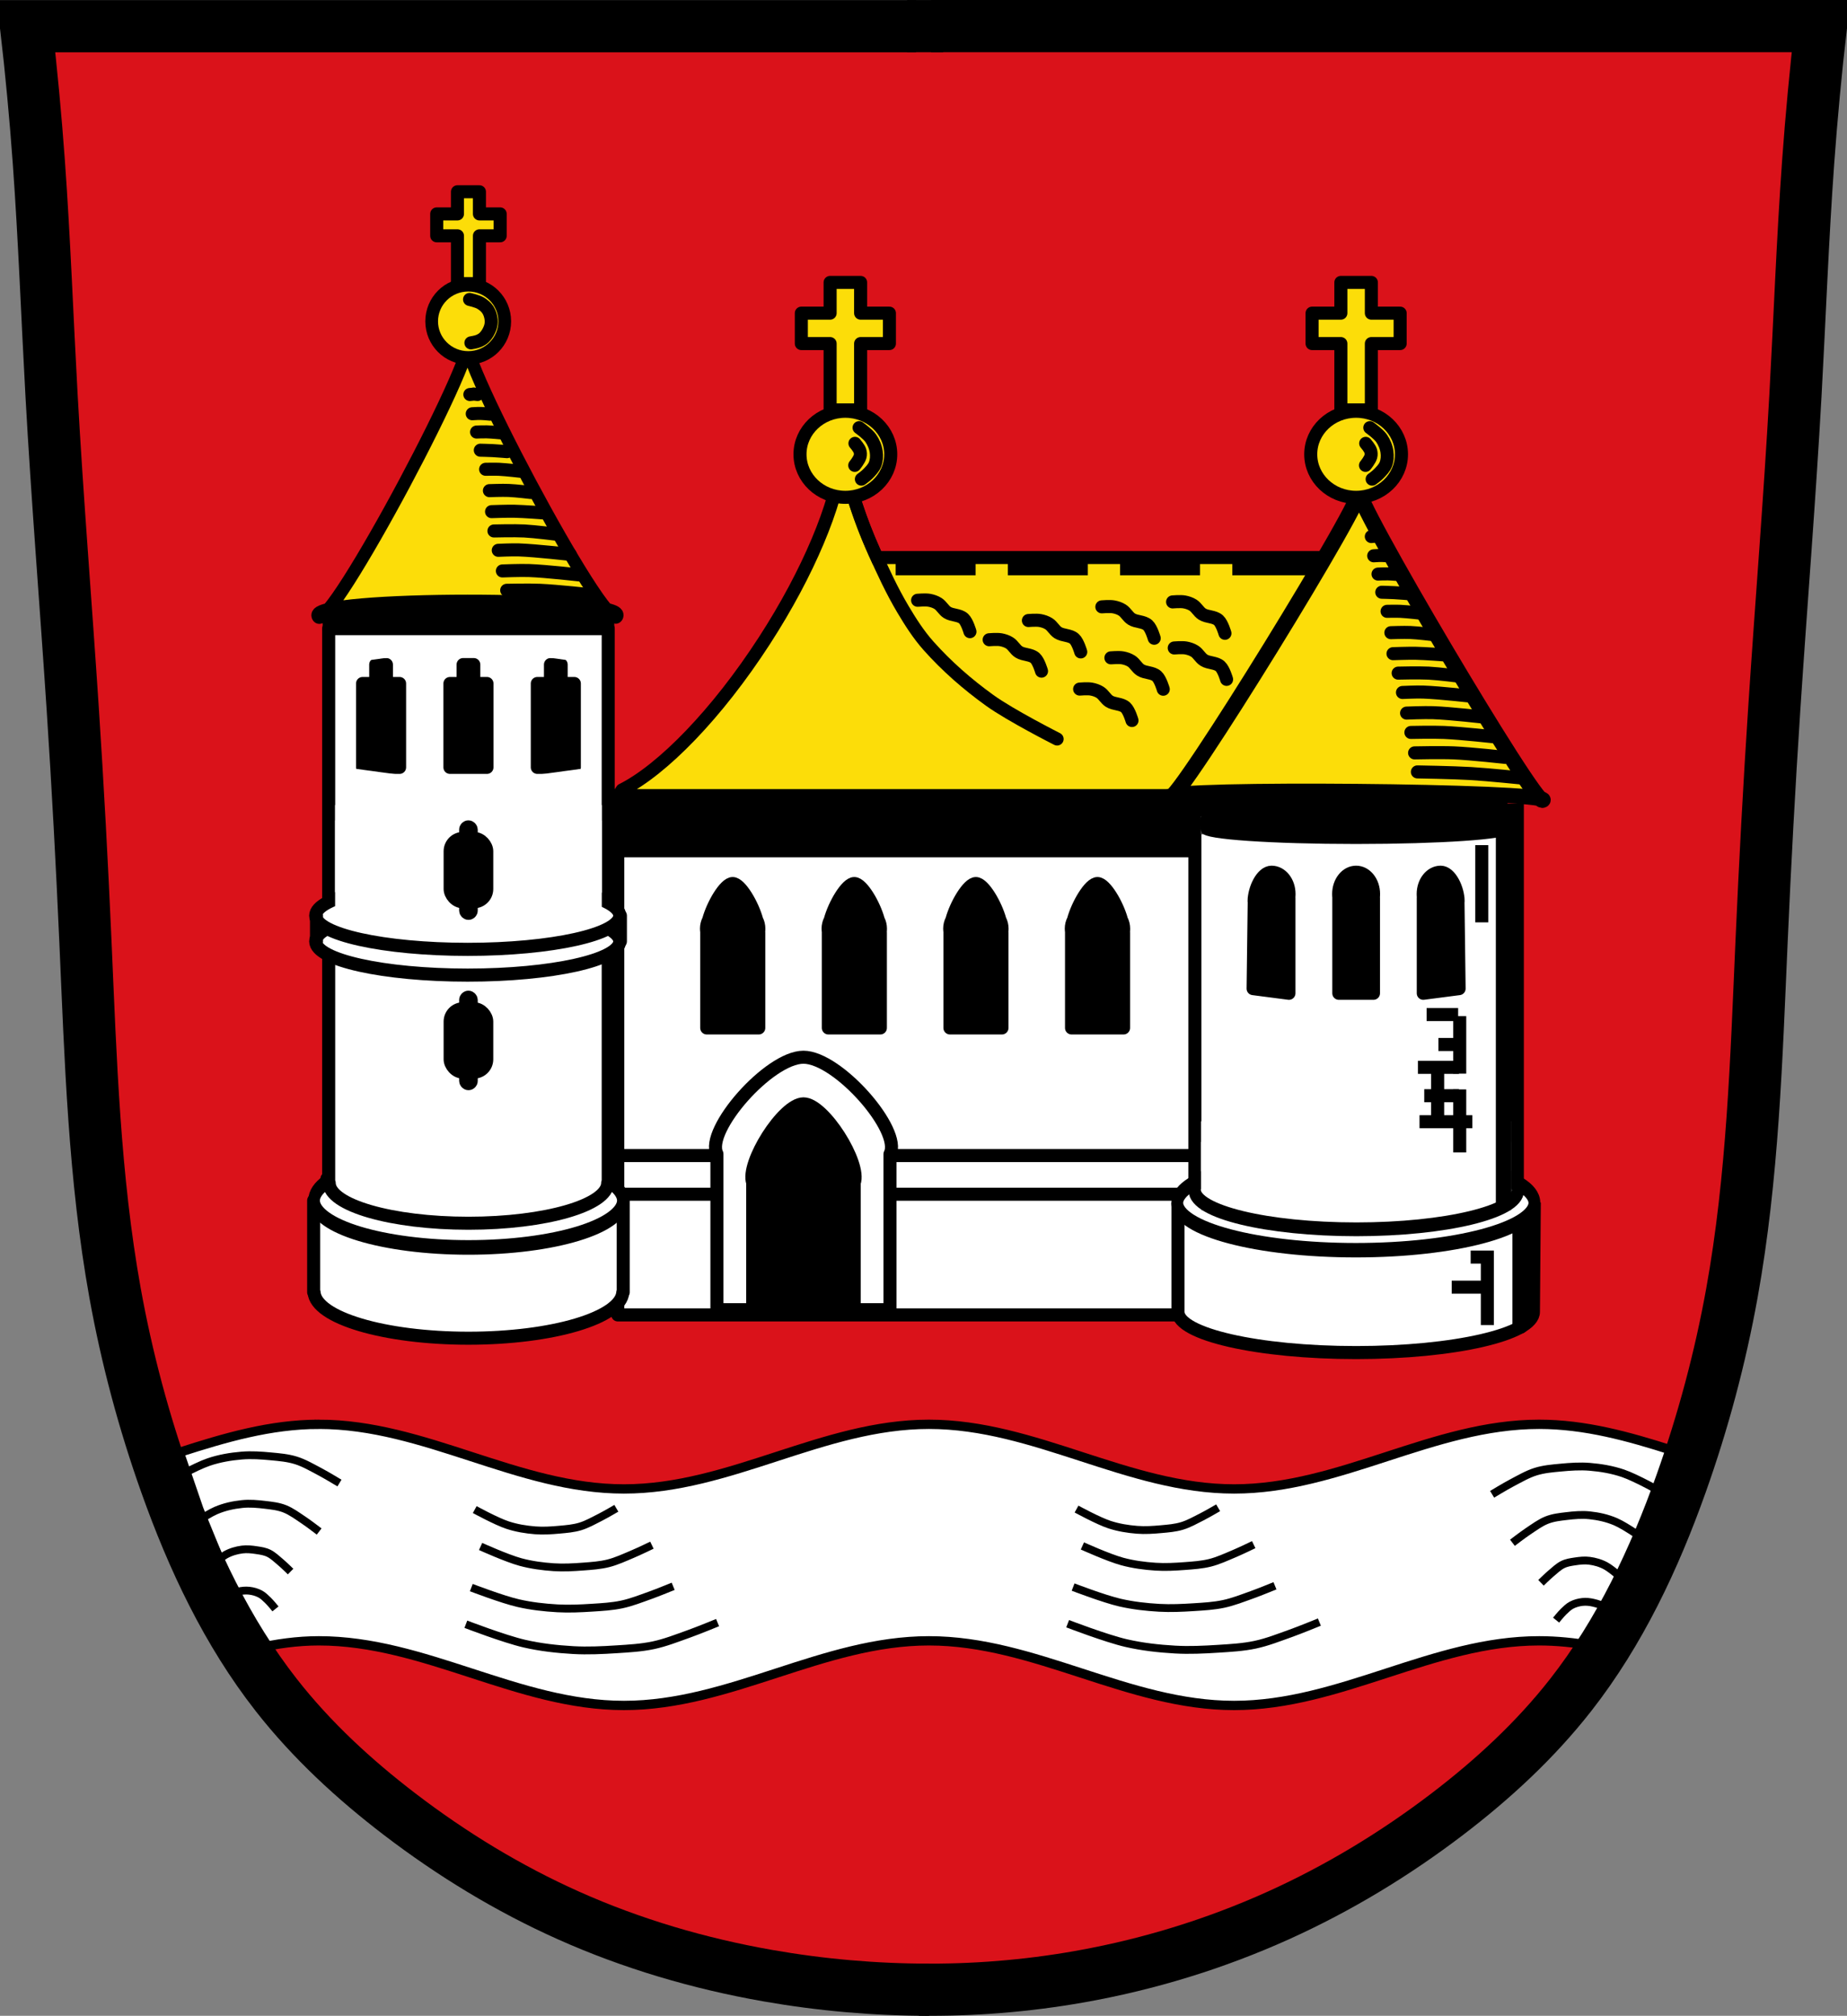 <?xml version="1.0" encoding="UTF-8" standalone="no"?>
<!-- Created with Inkscape (http://www.inkscape.org/) -->

<svg
   xmlns:dc="http://purl.org/dc/elements/1.1/"
   xmlns:cc="http://creativecommons.org/ns#"
   xmlns:rdf="http://www.w3.org/1999/02/22-rdf-syntax-ns#"
   xmlns:svg="http://www.w3.org/2000/svg"
   xmlns="http://www.w3.org/2000/svg"
   xmlns:sodipodi="http://sodipodi.sourceforge.net/DTD/sodipodi-0.dtd"
   xmlns:inkscape="http://www.inkscape.org/namespaces/inkscape"
   width="707.777"
   height="772.541"
   id="svg2985"
   version="1.1"
   inkscape:version="0.48.4 r9939"
   sodipodi:docname="Wappen von Bad Feilnbach.svg">
  <rect width="100%" height="100%" fill="#808080" stroke="none"/>
  <defs
     id="defs2987">
    <inkscape:path-effect
       is_visible="true"
       id="path-effect3875"
       effect="spiro" />
    <inkscape:path-effect
       is_visible="true"
       id="path-effect3875-7"
       effect="spiro" />
    <inkscape:path-effect
       is_visible="true"
       id="path-effect3904"
       effect="spiro" />
  </defs>
  <sodipodi:namedview
     id="base"
     pagecolor="#ffffff"
     bordercolor="#666666"
     borderopacity="1.0"
     inkscape:pageopacity="0.0"
     inkscape:pageshadow="2"
     inkscape:zoom="0.68345847"
     inkscape:cx="353.88834"
     inkscape:cy="386.27072"
     inkscape:document-units="px"
     inkscape:current-layer="layer1"
     showgrid="false"
     inkscape:window-width="1366"
     inkscape:window-height="745"
     inkscape:window-x="-8"
     inkscape:window-y="-8"
     inkscape:window-maximized="1"
     inkscape:snap-midpoints="false"
     inkscape:snap-smooth-nodes="false"
     inkscape:object-nodes="false"
     fit-margin-top="0"
     fit-margin-left="0"
     fit-margin-right="0"
     fit-margin-bottom="0" />
  <g
     inkscape:label="Ebene 1"
     inkscape:groupmode="layer"
     id="layer1"
     transform="translate(-20.029,-76.37)">
    <path
       style="fill:#da121a;stroke:#000000;stroke-width:1px;stroke-linecap:butt;stroke-linejoin:miter;stroke-opacity:1;fill-opacity:1"
       d="m 30.846,85.347 685.212,2.679 -13.396,255.866 -10.047,170.801 -18.085,111.188 -30.141,72.339 -46.217,57.603 -77.028,52.245 -83.726,27.462 -81.716,4.019 L 276.665,822.803 215.042,798.021 155.43,757.832 109.883,706.257 79.741,627.22 58.308,526.079 51.61,410.873 39.553,198.544 z"
       id="path3067"
       inkscape:connector-curvature="0" />
    <path
       style="fill:#fcdd09;fill-opacity:1;fill-rule:nonzero;stroke:#000000;stroke-width:5;stroke-linecap:round;stroke-linejoin:round;stroke-miterlimit:4;stroke-opacity:1;stroke-dasharray:none;stroke-dashoffset:0"
       d="m 195.329,149.859 0,8.488 -7.947,0 0,8.397 7.947,0 0,18.326 8.42,0 0,-18.326 7.947,0 0,-8.397 -7.947,0 0,-8.488 -8.42,0 z"
       id="rect5244-8-7"
       inkscape:connector-curvature="0" />
    <path
       style="fill:none;stroke:#000000;stroke-width:20;stroke-linecap:butt;stroke-linejoin:miter;stroke-miterlimit:4;stroke-opacity:1;stroke-dasharray:none"
       d="m 367.654,86.386 13.789,0"
       id="path3902"
       inkscape:path-effect="#path-effect3904"
       inkscape:original-d="m 367.6545,86.38605 13.78881,0"
       inkscape:connector-curvature="0" />
    <path
       inkscape:connector-curvature="0"
       id="path5810"
       d="m 142.219,622.221 c -18.562,0 -36.066,5.157 -53.469,10.759 l 7.469,21.789 21.75,53.369 c 7.94,-1.793 15.986,-2.941 24.25,-2.941 40.665,0 76.241,24.769 116.906,24.769 40.665,0 76.21,-24.769 116.875,-24.769 40.665,0 76.272,24.769 116.938,24.769 40.665,0 76.21,-24.769 116.875,-24.769 6.897,0 13.654,0.718 20.312,1.896 l 7.219,-17.88 16.781,-33.902 6.562,-23.143 c -16.559,-5.281 -33.229,-9.946 -50.875,-9.946 -40.665,0 -76.21,24.769 -116.875,24.769 -40.665,0 -76.272,-24.769 -116.938,-24.769 -40.665,0 -76.21,24.769 -116.875,24.769 -40.665,0 -76.241,-24.769 -116.906,-24.769 z"
       style="fill:#ffffff;fill-opacity:1;stroke:#000000;stroke-width:3.575;stroke-linecap:butt;stroke-linejoin:miter;stroke-miterlimit:4;stroke-opacity:1;stroke-dasharray:none" />
    <path
       style="fill:none;stroke:#000000;stroke-width:3;stroke-linecap:butt;stroke-linejoin:miter;stroke-miterlimit:4;stroke-opacity:1;stroke-dasharray:none"
       d="m 198.545,698.839 c 0,0 14.754,5.671 22.426,7.433 6.143,1.411 12.449,2.123 18.74,2.478 5.522,0.312 11.07,0.044 16.589,-0.31 4.729,-0.303 9.496,-0.561 14.132,-1.549 4.626,-0.985 9.059,-2.749 13.517,-4.336 3.73,-1.328 11.059,-4.336 11.059,-4.336"
       id="path5891-5"
       inkscape:connector-curvature="0"
       sodipodi:nodetypes="caaaaac" />
    <path
       style="fill:none;stroke:#000000;stroke-width:3;stroke-linecap:butt;stroke-linejoin:miter;stroke-miterlimit:4;stroke-opacity:1;stroke-dasharray:none"
       d="m 200.637,684.799 c 0,0 11.831,4.547 17.983,5.961 4.926,1.131 9.983,1.702 15.027,1.987 4.428,0.25 8.877,0.035 13.303,-0.248 3.792,-0.243 7.614,-0.45 11.332,-1.242 3.71,-0.79 7.264,-2.204 10.839,-3.477 2.991,-1.065 8.868,-3.477 8.868,-3.477"
       id="path5891-8-6"
       inkscape:connector-curvature="0"
       sodipodi:nodetypes="caaaaac" />
    <path
       style="fill:none;stroke:#000000;stroke-width:20;stroke-linecap:butt;stroke-linejoin:miter;stroke-miterlimit:4;stroke-opacity:1;stroke-dasharray:none"
       d="m 376.11,838.912 c -20.737,-0.002 -41.474,-1.812 -61.899,-5.401 -26.241,-4.611 -51.999,-12.178 -76.323,-23.05 C 214.899,800.186 193.253,786.99 173.247,771.697 155.766,758.335 139.452,743.294 125.892,725.966 107.052,701.891 93.86,673.836 83.618,645.033 75.162,621.254 68.612,596.795 64.131,571.958 56.119,527.55 54.757,482.255 52.764,437.174 c -1.317,-29.787 -2.918,-59.562 -4.872,-89.314 -2.63,-40.062 -5.899,-80.082 -8.119,-120.169 -1.649,-29.771 -2.719,-59.576 -4.872,-89.314 -1.256,-17.353 -2.88,-34.68 -4.872,-51.965 57.378,-7e-6 114.756,-1e-5 172.133,-1e-5 56.295,0 112.59,3e-6 168.886,1e-5"
       id="path3873"
       inkscape:path-effect="#path-effect3875"
       inkscape:original-d="m 376.10987,838.91194 c 0,0 -41.56064,-1.48631 -61.89852,-5.40119 -26.09688,-5.02344 -52.02181,-12.2925 -76.32326,-23.04989 C 214.91418,800.29112 193.18636,786.98352 173.24743,771.69748 155.83207,758.34611 139.03358,743.53946 125.8916,725.96555 107.66419,701.59124 94.65156,673.39878 83.61766,645.03334 74.47842,621.5386 68.45479,596.79399 64.13087,571.95788 56.39757,527.53866 55.8863,482.15336 52.76358,437.17425 50.69856,407.4301 49.70886,377.62012 47.89188,347.85979 45.44527,307.7869 42.219,267.76414 39.77239,227.69125 c -1.81698,-29.76032 -2.66782,-59.58028 -4.8717,-89.31445 -1.28597,-17.34995 -4.8717,-51.96477 -4.8717,-51.96477 0,0 115.28816,-0.80646 172.13331,-1e-5 56.84516,0.80646 168.88552,1e-5 168.88552,1e-5"
       inkscape:connector-curvature="0"
       sodipodi:nodetypes="caaaaaaaaaaczc" />
    <path
       style="fill:none;stroke:#000000;stroke-width:20;stroke-linecap:butt;stroke-linejoin:miter;stroke-miterlimit:4;stroke-opacity:1;stroke-dasharray:none"
       d="m 372.256,838.878 c 20.484,0.282 40.994,-1.366 61.17,-4.915 26.352,-4.636 52.138,-12.525 76.521,-23.543 22.944,-10.369 44.621,-23.494 64.641,-38.763 17.496,-13.345 33.8,-28.399 47.356,-45.732 18.831,-24.08 32.03,-52.131 42.274,-80.932 8.458,-23.778 15.007,-48.239 19.487,-73.075 8.01,-44.408 9.374,-89.703 11.367,-134.784 1.317,-29.787 2.918,-59.562 4.872,-89.314 2.63,-40.062 5.899,-80.082 8.119,-120.169 1.649,-29.771 2.719,-59.576 4.872,-89.314 1.256,-17.353 2.88,-34.68 4.872,-51.965 -57.378,-7e-6 -114.756,-1e-5 -172.133,-1e-5 -56.295,0 -112.59,3e-6 -168.886,1e-5"
       id="path3873-1"
       inkscape:path-effect="#path-effect3875-7"
       inkscape:original-d="m 372.2561,838.87814 c 0,0 41.07969,-1.06561 61.16981,-4.91545 26.20997,-5.02257 52.14589,-12.67782 76.52065,-23.54336 22.94745,-10.22929 44.70173,-23.47734 64.64066,-38.76338 17.41536,-13.35137 34.21385,-28.15802 47.35583,-45.73193 18.22741,-24.37431 31.24004,-52.56677 42.27394,-80.93221 9.13924,-23.49474 15.16287,-48.23935 19.48679,-73.07546 7.7333,-44.41922 8.24457,-89.80452 11.36729,-134.78363 2.06502,-29.74415 3.05472,-59.55413 4.8717,-89.31446 2.44661,-40.07289 5.67288,-80.09565 8.11949,-120.16854 1.81698,-29.76032 2.66782,-59.58028 4.8717,-89.31445 1.28597,-17.34995 4.8717,-51.96477 4.8717,-51.96477 0,0 -115.28816,-0.80646 -172.13331,-1e-5 -56.84516,0.80646 -168.88552,1e-5 -168.88552,1e-5"
       inkscape:connector-curvature="0"
       sodipodi:nodetypes="caaaaaaaaaaczc" />
    <g
       id="g4419">
      <path
         sodipodi:nodetypes="caaaaac"
         inkscape:connector-curvature="0"
         id="path5891"
         d="m 90.803,662.691 c 0,0 7.88,-5.671 11.978,-7.433 3.281,-1.411 6.649,-2.123 10.009,-2.478 2.949,-0.312 5.912,-0.044 8.86,0.31 2.526,0.303 5.072,0.561 7.548,1.549 2.471,0.985 4.838,2.749 7.22,4.336 1.992,1.328 5.907,4.336 5.907,4.336"
         style="fill:none;stroke:#000000;stroke-width:3;stroke-linecap:butt;stroke-linejoin:miter;stroke-miterlimit:4;stroke-opacity:1;stroke-dasharray:none" />
      <path
         sodipodi:nodetypes="caaaaac"
         inkscape:connector-curvature="0"
         id="path5891-8"
         d="m 98.976,678.159 c 0,0 4.957,-4.547 7.535,-5.961 2.064,-1.131 4.183,-1.702 6.296,-1.987 1.855,-0.25 3.719,-0.035 5.574,0.248 1.589,0.243 3.19,0.45 4.748,1.242 1.554,0.79 3.044,2.204 4.542,3.477 1.253,1.065 3.716,3.477 3.716,3.477"
         style="fill:none;stroke:#000000;stroke-width:3;stroke-linecap:butt;stroke-linejoin:miter;stroke-miterlimit:4;stroke-opacity:1;stroke-dasharray:none" />
      <path
         sodipodi:nodetypes="caaaaac"
         inkscape:connector-curvature="0"
         id="path5891-51"
         d="m 84.803,644.114 c 0,0 9.989,-5.671 15.183,-7.433 4.159,-1.411 8.429,-2.123 12.687,-2.478 3.739,-0.312 7.495,-0.044 11.232,0.31 3.202,0.303 6.429,0.561 9.568,1.549 3.132,0.985 6.133,2.749 9.152,4.336 2.525,1.328 7.488,4.336 7.488,4.336"
         style="fill:none;stroke:#000000;stroke-width:3;stroke-linecap:butt;stroke-linejoin:miter;stroke-miterlimit:4;stroke-opacity:1;stroke-dasharray:none" />
      <path
         sodipodi:nodetypes="caaaaac"
         inkscape:connector-curvature="0"
         id="path5891-8-7"
         d="m 100.747,694.247 c 0,0 3.8,-4.547 5.776,-5.961 1.582,-1.131 3.134,-1.586 4.827,-1.987 1.354,-0.32 2.778,-0.457 4.161,-0.309 1.451,0.155 2.907,0.561 4.197,1.242 1.154,0.609 2.097,1.567 3.036,2.474 1.037,1.001 2.849,3.254 2.849,3.254"
         style="fill:none;stroke:#000000;stroke-width:3;stroke-linecap:butt;stroke-linejoin:miter;stroke-miterlimit:4;stroke-opacity:1;stroke-dasharray:none" />
    </g>
    <g
       transform="matrix(-1,0,0,1,741.927,4.31)"
       id="g4419-1">
      <path
         sodipodi:nodetypes="caaaaac"
         inkscape:connector-curvature="0"
         id="path5891-1"
         d="m 90.803,662.691 c 0,0 7.88,-5.671 11.978,-7.433 3.281,-1.411 6.649,-2.123 10.009,-2.478 2.949,-0.312 5.912,-0.044 8.86,0.31 2.526,0.303 5.072,0.561 7.548,1.549 2.471,0.985 4.838,2.749 7.22,4.336 1.992,1.328 5.907,4.336 5.907,4.336"
         style="fill:none;stroke:#000000;stroke-width:3;stroke-linecap:butt;stroke-linejoin:miter;stroke-miterlimit:4;stroke-opacity:1;stroke-dasharray:none" />
      <path
         sodipodi:nodetypes="caaaaac"
         inkscape:connector-curvature="0"
         id="path5891-8-5"
         d="m 98.976,678.159 c 0,0 4.957,-4.547 7.535,-5.961 2.064,-1.131 4.183,-1.702 6.296,-1.987 1.855,-0.25 3.719,-0.035 5.574,0.248 1.589,0.243 3.19,0.45 4.748,1.242 1.554,0.79 3.044,2.204 4.542,3.477 1.253,1.065 3.716,3.477 3.716,3.477"
         style="fill:none;stroke:#000000;stroke-width:3;stroke-linecap:butt;stroke-linejoin:miter;stroke-miterlimit:4;stroke-opacity:1;stroke-dasharray:none" />
      <path
         sodipodi:nodetypes="caaaaac"
         inkscape:connector-curvature="0"
         id="path5891-51-2"
         d="m 84.803,644.114 c 0,0 9.989,-5.671 15.183,-7.433 4.159,-1.411 8.429,-2.123 12.687,-2.478 3.739,-0.312 7.495,-0.044 11.232,0.31 3.202,0.303 6.429,0.561 9.568,1.549 3.132,0.985 6.133,2.749 9.152,4.336 2.525,1.328 7.488,4.336 7.488,4.336"
         style="fill:none;stroke:#000000;stroke-width:3;stroke-linecap:butt;stroke-linejoin:miter;stroke-miterlimit:4;stroke-opacity:1;stroke-dasharray:none" />
      <path
         sodipodi:nodetypes="caaaaac"
         inkscape:connector-curvature="0"
         id="path5891-8-7-7"
         d="m 100.747,694.247 c 0,0 3.8,-4.547 5.776,-5.961 1.582,-1.131 3.134,-1.586 4.827,-1.987 1.354,-0.32 2.778,-0.457 4.161,-0.309 1.451,0.155 2.907,0.561 4.197,1.242 1.154,0.609 2.097,1.567 3.036,2.474 1.037,1.001 2.849,3.254 2.849,3.254"
         style="fill:none;stroke:#000000;stroke-width:3;stroke-linecap:butt;stroke-linejoin:miter;stroke-miterlimit:4;stroke-opacity:1;stroke-dasharray:none" />
    </g>
    <g
       id="g6023" />
    <rect
       style="fill:#000000;fill-opacity:1;fill-rule:nonzero;stroke:#000000;stroke-width:5;stroke-linecap:round;stroke-linejoin:round;stroke-miterlimit:4;stroke-opacity:1;stroke-dasharray:none;stroke-dashoffset:0"
       id="rect6113"
       width="106.758"
       height="7.399"
       x="146.16"
       y="310.429" />
    <rect
       style="fill:#000000;fill-opacity:1;fill-rule:nonzero;stroke:#000000;stroke-width:5;stroke-linecap:round;stroke-linejoin:round;stroke-miterlimit:4;stroke-opacity:1;stroke-dasharray:none;stroke-dashoffset:0"
       id="rect5477"
       width="242.496"
       height="20.505"
       x="256.76"
       y="381.933" />
    <rect
       style="fill:#ffffff;fill-opacity:1;fill-rule:nonzero;stroke:#000000;stroke-width:5;stroke-linecap:round;stroke-linejoin:round;stroke-miterlimit:4;stroke-opacity:1;stroke-dasharray:none;stroke-dashoffset:0"
       id="rect5265"
       width="229.568"
       height="177.86"
       x="256.76"
       y="402.438" />
    <path
       style="fill:none;stroke:#000000;stroke-width:5;stroke-linecap:butt;stroke-linejoin:miter;stroke-miterlimit:4;stroke-opacity:1;stroke-dasharray:none"
       d="m 254.085,534.047 233.135,0"
       id="path5276-8"
       inkscape:connector-curvature="0" />
    <path
       style="fill:none;stroke:#000000;stroke-width:5;stroke-linecap:butt;stroke-linejoin:miter;stroke-miterlimit:4;stroke-opacity:1;stroke-dasharray:none"
       d="m 254.085,519.228 233.135,0"
       id="path5276"
       inkscape:connector-curvature="0" />
    <rect
       style="fill:#ffffff;fill-opacity:1;stroke:#000000;stroke-width:5;stroke-miterlimit:4;stroke-opacity:1;stroke-dasharray:none"
       id="rect4468"
       width="123.559"
       height="153.504"
       x="477.914"
       y="386.852" />
    <path
       style="fill:#ffffff;fill-opacity:1;stroke:#000000;stroke-width:5;stroke-miterlimit:4;stroke-opacity:1;stroke-dasharray:none"
       d="m 471.437,539.702 0,39.419 0,0 c 0,8.62 30.737,15.605 68.257,15.605 37.519,0 67.945,-6.985 67.945,-15.605 l 0,0 0.312,-39.419 z"
       id="rect4468-6"
       inkscape:connector-curvature="0"
       sodipodi:nodetypes="cccscccc" />
    <path
       sodipodi:type="arc"
       style="fill:#ffffff;fill-opacity:1;fill-rule:nonzero;stroke:#000000;stroke-width:4.571;stroke-linecap:round;stroke-linejoin:round;stroke-miterlimit:4;stroke-opacity:1;stroke-dasharray:none;stroke-dashoffset:0"
       id="path4488"
       sodipodi:cx="-270.28635"
       sodipodi:cy="560.17316"
       sodipodi:rx="69.186996"
       sodipodi:ry="14.97213"
       d="m -201.099,560.173 c 0,8.269 -30.976,14.972 -69.187,14.972 -38.211,0 -69.187,-6.703 -69.187,-14.972 0,-8.269 30.976,-14.972 69.187,-14.972 38.211,0 69.187,6.703 69.187,14.972 z"
       transform="matrix(0.989,0,0,1.211,806.903,-141.003)" />
    <rect
       style="fill:#cccccc;fill-opacity:1;stroke:none"
       id="rect4468-1"
       width="118.859"
       height="26.366"
       x="480.265"
       y="513.99" />
    <path
       sodipodi:type="arc"
       style="fill:#ffffff;fill-opacity:1;fill-rule:nonzero;stroke:#000000;stroke-width:5.284;stroke-linecap:round;stroke-linejoin:round;stroke-miterlimit:4;stroke-opacity:1;stroke-dasharray:none;stroke-dashoffset:0"
       id="path4488-4"
       sodipodi:cx="-270.28635"
       sodipodi:cy="560.17316"
       sodipodi:rx="69.186996"
       sodipodi:ry="14.97213"
       d="m -201.099,560.173 c 0,8.269 -30.976,14.972 -69.187,14.972 -38.211,0 -69.187,-6.703 -69.187,-14.972 0,-8.269 30.976,-14.972 69.187,-14.972 38.211,0 69.187,6.703 69.187,14.972 z"
       transform="matrix(0.895,0,0,1,781.685,-27.654)" />
    <rect
       style="fill:#ffffff;fill-opacity:1;stroke:none"
       id="rect4468-1-2-7"
       width="118.859"
       height="26.366"
       x="480.264"
       y="506.09" />
    <rect
       style="fill:none;stroke:none"
       id="rect4468-1-2"
       width="118.859"
       height="26.366"
       x="480.264"
       y="505.674" />
    <path
       style="fill:none;stroke:#000000;stroke-width:5;stroke-linecap:butt;stroke-linejoin:miter;stroke-miterlimit:4;stroke-opacity:1;stroke-dasharray:none"
       d="m 583.586,558.131 6.406,0 0,26.051"
       id="path4568"
       inkscape:connector-curvature="0"
       sodipodi:nodetypes="ccc" />
    <path
       style="fill:none;stroke:#000000;stroke-width:5;stroke-linecap:butt;stroke-linejoin:miter;stroke-miterlimit:4;stroke-opacity:1;stroke-dasharray:none"
       d="m 576.325,569.662 12.812,0"
       id="path4570"
       inkscape:connector-curvature="0" />
    <path
       style="fill:none;stroke:#000000;stroke-width:5;stroke-linecap:butt;stroke-linejoin:miter;stroke-miterlimit:4;stroke-opacity:1;stroke-dasharray:none"
       d="m 579.394,465.789 0,22.045"
       id="path4572"
       inkscape:connector-curvature="0" />
    <path
       style="fill:none;stroke:#000000;stroke-width:5;stroke-linecap:butt;stroke-linejoin:miter;stroke-miterlimit:4;stroke-opacity:1;stroke-dasharray:none"
       d="m 579.394,493.874 0,24.159"
       id="path4574"
       inkscape:connector-curvature="0" />
    <path
       style="fill:none;stroke:#000000;stroke-width:5;stroke-linecap:butt;stroke-linejoin:miter;stroke-miterlimit:4;stroke-opacity:1;stroke-dasharray:none"
       d="m 570.938,483.304 0,22.951"
       id="path4576"
       inkscape:connector-curvature="0" />
    <path
       style="fill:none;stroke:#000000;stroke-width:5;stroke-linecap:butt;stroke-linejoin:miter;stroke-miterlimit:4;stroke-opacity:1;stroke-dasharray:none"
       d="m 563.388,485.418 15.703,0"
       id="path4578"
       inkscape:connector-curvature="0" />
    <path
       style="fill:none;stroke:#000000;stroke-width:5;stroke-linecap:butt;stroke-linejoin:miter;stroke-miterlimit:4;stroke-opacity:1;stroke-dasharray:none"
       d="m 566.71,465.185 12.079,0"
       id="path4580"
       inkscape:connector-curvature="0" />
    <path
       style="fill:none;stroke:#000000;stroke-width:5;stroke-linecap:butt;stroke-linejoin:miter;stroke-miterlimit:4;stroke-opacity:1;stroke-dasharray:none"
       d="m 579.092,496.29 -13.287,0"
       id="path4582"
       inkscape:connector-curvature="0" />
    <path
       style="fill:none;stroke:#000000;stroke-width:5;stroke-linecap:butt;stroke-linejoin:miter;stroke-miterlimit:4;stroke-opacity:1;stroke-dasharray:none"
       d="m 579.998,476.661 -8.758,0"
       id="path4584"
       inkscape:connector-curvature="0" />
    <path
       style="fill:none;stroke:#000000;stroke-width:5;stroke-linecap:butt;stroke-linejoin:miter;stroke-miterlimit:4;stroke-opacity:1;stroke-dasharray:none"
       d="m 584.226,506.255 -20.233,0"
       id="path4586"
       inkscape:connector-curvature="0" />
    <path
       style="fill:none;stroke:#000000;stroke-width:5;stroke-linecap:butt;stroke-linejoin:miter;stroke-miterlimit:4;stroke-opacity:1;stroke-dasharray:none"
       d="m 587.849,400.258 0,29.595"
       id="path4588"
       inkscape:connector-curvature="0" />
    <path
       style="fill:none;stroke:#000000;stroke-width:6;stroke-linecap:round;stroke-linejoin:miter;stroke-miterlimit:4;stroke-opacity:1;stroke-dasharray:none"
       d="m 602.598,545.942 0,38.577"
       id="path4695-1"
       inkscape:connector-curvature="0" />
    <rect
       style="fill:#333333;stroke:none"
       id="rect4715"
       width="116.567"
       height="6.909"
       x="480.073"
       y="389.186" />
    <path
       style="fill:none;stroke:#000000;stroke-width:6;stroke-linecap:round;stroke-linejoin:miter;stroke-miterlimit:4;stroke-opacity:1;stroke-dasharray:none"
       d="m 596.24,387.88 0,149.672"
       id="path4695"
       inkscape:connector-curvature="0" />
    <path
       inkscape:connector-curvature="0"
       style="fill:#fcdd09;fill-opacity:1;fill-rule:nonzero;stroke:#000000;stroke-width:5;stroke-linecap:round;stroke-linejoin:round;stroke-miterlimit:4;stroke-opacity:1;stroke-dasharray:none;stroke-dashoffset:0"
       d="m 343.57,250.851 -1.031,1.531 c -2.011,17.418 -12.593,43.242 -29.562,69.469 -18.228,28.172 -39.052,49.441 -54.531,57.25 l -0.031,0 -1.438,2.188 99.625,0 73.531,0 106.562,0 0,-91.25 -180.094,0 0,1.25 c -7.163,-15.285 -11.565,-29.193 -12.625,-39.812 l -0.406,-0.625 z"
       id="path5479" />
    <path
       sodipodi:type="star"
       style="fill:#fcdd09;fill-opacity:1;stroke:#000000;stroke-width:8.813;stroke-linecap:round;stroke-linejoin:round;stroke-miterlimit:4;stroke-opacity:1;stroke-dasharray:none;stroke-dashoffset:0"
       id="path4746"
       sodipodi:sides="3"
       sodipodi:cx="-331.59326"
       sodipodi:cy="379.71957"
       sodipodi:r1="118.33073"
       sodipodi:r2="59.165367"
       sodipodi:arg1="0.0086935064"
       sodipodi:arg2="1.0558911"
       inkscape:flatsided="true"
       inkscape:rounded="-0.03"
       inkscape:randomized="0"
       d="m -213.267,380.748 c 0.053,-6.148 -183.678,97.81 -178.38,100.93 5.298,3.12 7.133,-207.975 1.782,-204.947 -5.351,3.028 176.545,110.165 176.599,104.017 z"
       inkscape:transform-center-x="8.9440048"
       inkscape:transform-center-y="-23.972341"
       transform="matrix(0.603,0.333,-0.348,0.576,872.283,234.702)" />
    <path
       style="fill:none;stroke:#000000;stroke-width:5;stroke-linecap:round;stroke-linejoin:miter;stroke-miterlimit:4;stroke-opacity:1;stroke-dasharray:none"
       d="m 563.176,372.195 c 0,0 13.668,0.226 20.488,0.63 6.581,0.39 19.7,1.734 19.7,1.734"
       id="path4883"
       inkscape:connector-curvature="0"
       sodipodi:nodetypes="cac" />
    <path
       style="fill:none;stroke:#000000;stroke-width:5;stroke-linecap:round;stroke-linejoin:miter;stroke-miterlimit:4;stroke-opacity:1;stroke-dasharray:none"
       d="m 562.108,364.903 c 0,0 10.091,-0.221 15.13,0 6.586,0.289 19.7,1.734 19.7,1.734"
       id="path4883-7"
       inkscape:connector-curvature="0"
       sodipodi:nodetypes="cac" />
    <path
       style="fill:none;stroke:#000000;stroke-width:5;stroke-linecap:round;stroke-linejoin:miter;stroke-miterlimit:4;stroke-opacity:1;stroke-dasharray:none"
       d="m 560.69,357.072 c 0,0 8.515,-0.187 12.766,0 6.586,0.289 19.7,1.734 19.7,1.734"
       id="path4883-7-7"
       inkscape:connector-curvature="0"
       sodipodi:nodetypes="cac" />
    <path
       style="fill:none;stroke:#000000;stroke-width:5;stroke-linecap:round;stroke-linejoin:miter;stroke-miterlimit:4;stroke-opacity:1;stroke-dasharray:none"
       d="m 559.035,349.657 c 0,0 6.831,-0.281 10.244,-0.158 6.588,0.239 19.7,1.734 19.7,1.734"
       id="path4883-7-7-9"
       inkscape:connector-curvature="0"
       sodipodi:nodetypes="cac" />
    <path
       style="fill:none;stroke:#000000;stroke-width:5;stroke-linecap:round;stroke-linejoin:miter;stroke-miterlimit:4;stroke-opacity:1;stroke-dasharray:none"
       d="m 557.459,341.752 c 0,0 5.254,-0.247 7.88,-0.158 6.588,0.223 19.7,1.734 19.7,1.734"
       id="path4883-7-7-9-3"
       inkscape:connector-curvature="0"
       sodipodi:nodetypes="cac" />
    <path
       style="fill:none;stroke:#000000;stroke-width:5;stroke-linecap:round;stroke-linejoin:miter;stroke-miterlimit:4;stroke-opacity:1;stroke-dasharray:none"
       d="m 555.804,334.338 c 0,0 7.78,-0.199 11.662,0 4.114,0.21 12.293,1.261 12.293,1.261"
       id="path4883-7-7-9-3-1"
       inkscape:connector-curvature="0"
       sodipodi:nodetypes="cac" />
    <path
       style="fill:none;stroke:#000000;stroke-width:5;stroke-linecap:round;stroke-linejoin:miter;stroke-miterlimit:4;stroke-opacity:1;stroke-dasharray:none"
       d="m 553.834,326.887 c 0,0 5.831,-0.215 8.747,-0.158 3.656,0.072 10.953,0.63 10.953,0.63"
       id="path4883-7-7-9-3-1-9"
       inkscape:connector-curvature="0"
       sodipodi:nodetypes="cac" />
    <path
       style="fill:none;stroke:#000000;stroke-width:5;stroke-linecap:round;stroke-linejoin:miter;stroke-miterlimit:4;stroke-opacity:1;stroke-dasharray:none"
       d="m 553.016,318.839 c 0,0 4.94,-0.181 7.407,-0.079 2.82,0.116 8.432,0.788 8.432,0.788"
       id="path4883-7-7-9-3-1-9-8"
       inkscape:connector-curvature="0"
       sodipodi:nodetypes="cac" />
    <path
       style="fill:none;stroke:#000000;stroke-width:5;stroke-linecap:round;stroke-linejoin:miter;stroke-miterlimit:4;stroke-opacity:1;stroke-dasharray:none"
       d="m 551.558,310.654 c 0,0 3.417,-0.08 5.122,0 2.82,0.131 8.432,0.788 8.432,0.788"
       id="path4883-7-7-9-3-1-9-8-6"
       inkscape:connector-curvature="0"
       sodipodi:nodetypes="cac" />
    <path
       style="fill:none;stroke:#000000;stroke-width:5;stroke-linecap:round;stroke-linejoin:miter;stroke-miterlimit:4;stroke-opacity:1;stroke-dasharray:none"
       d="m 549.53,303.344 c 0,0 3.206,0.073 4.807,0.158 1.815,0.096 5.437,0.394 5.437,0.394"
       id="path4883-7-7-9-3-1-9-8-6-5"
       inkscape:connector-curvature="0"
       sodipodi:nodetypes="cac" />
    <path
       style="fill:none;stroke:#000000;stroke-width:5;stroke-linecap:round;stroke-linejoin:miter;stroke-miterlimit:4;stroke-opacity:1;stroke-dasharray:none"
       d="m 548.092,296.383 c 0,0 2.574,-0.112 3.861,-0.079 1.817,0.047 5.437,0.394 5.437,0.394"
       id="path4883-7-7-9-3-1-9-8-6-5-0"
       inkscape:connector-curvature="0"
       sodipodi:nodetypes="cac" />
    <path
       style="fill:none;stroke:#000000;stroke-width:5;stroke-linecap:round;stroke-linejoin:miter;stroke-miterlimit:4;stroke-opacity:1;stroke-dasharray:none"
       d="m 546.437,289.373 c 3.109,-0.207 3.756,-0.127 6.856,0.158"
       id="path4883-7-7-9-3-1-9-8-6-5-0-2"
       inkscape:connector-curvature="0"
       sodipodi:nodetypes="cc" />
    <path
       style="fill:none;stroke:#000000;stroke-width:5;stroke-linecap:round;stroke-linejoin:miter;stroke-miterlimit:4;stroke-opacity:1;stroke-dasharray:none"
       d="m 545.519,281.996 c 3.109,-0.207 -0.144,-0.294 2.955,-0.01"
       id="path4883-7-7-9-3-1-9-8-6-5-0-2-8"
       inkscape:connector-curvature="0"
       sodipodi:nodetypes="cc" />
    <path
       style="fill:#000000;fill-opacity:1;fill-rule:nonzero;stroke:#000000;stroke-width:5;stroke-linecap:round;stroke-linejoin:round;stroke-miterlimit:4;stroke-opacity:1;stroke-dasharray:none;stroke-dashoffset:0"
       d="m 539.694,410.632 c -3.697,0 -6.688,3.723 -6.688,8.344 0,0.511 0.024,1.015 0.094,1.5 l -0.031,0 0,36.562 13.281,0 0,-36.562 -0.062,0 c 0.07,-0.485 0.094,-0.989 0.094,-1.5 0,-4.621 -2.99,-8.344 -6.688,-8.344 z"
       id="rect4590"
       inkscape:connector-curvature="0" />
    <path
       inkscape:connector-curvature="0"
       style="fill:#000000;fill-opacity:1;fill-rule:nonzero;stroke:#000000;stroke-width:5;stroke-linecap:round;stroke-linejoin:round;stroke-miterlimit:4;stroke-opacity:1;stroke-dasharray:none;stroke-dashoffset:0"
       d="m 507.298,410.632 c -3.697,0 -6.688,6.509 -6.688,11.13 0,0.511 0.024,-1.771 0.094,-1.286 l -0.031,0 -0.446,34.779 13.727,1.783 0,-36.562 -0.062,0 c 0.07,-0.485 0.094,-0.989 0.094,-1.5 0,-4.621 -2.99,-8.344 -6.688,-8.344 z"
       id="rect4590-3"
       sodipodi:nodetypes="csccccccscc" />
    <path
       inkscape:connector-curvature="0"
       style="fill:#000000;fill-opacity:1;fill-rule:nonzero;stroke:#000000;stroke-width:5;stroke-linecap:round;stroke-linejoin:round;stroke-miterlimit:4;stroke-opacity:1;stroke-dasharray:none;stroke-dashoffset:0"
       d="m 572.089,410.632 c 3.697,0 6.688,6.509 6.688,11.13 0,0.511 -0.024,-1.771 -0.094,-1.286 l 0.031,0 0.446,34.779 -13.727,1.783 0,-36.562 0.062,0 c -0.07,-0.485 -0.094,-0.989 -0.094,-1.5 0,-4.621 2.99,-8.344 6.688,-8.344 z"
       id="rect4590-3-0"
       sodipodi:nodetypes="csccccccscc" />
    <path
       style="fill:none;stroke:#000000;stroke-width:5;stroke-linecap:round;stroke-linejoin:miter;stroke-miterlimit:4;stroke-opacity:1;stroke-dasharray:none"
       d="m 478.148,384.015 117.104,0"
       id="path5177"
       inkscape:connector-curvature="0" />
    <path
       sodipodi:type="arc"
       style="fill:#fcdd09;fill-opacity:1;fill-rule:nonzero;stroke:#000000;stroke-width:5;stroke-miterlimit:4;stroke-opacity:1;stroke-dasharray:none"
       id="path5164"
       sodipodi:cx="-283.50589"
       sodipodi:cy="237.95142"
       sodipodi:rx="17.384794"
       sodipodi:ry="16.493267"
       d="m -266.121,237.951 c 0,9.109 -7.783,16.493 -17.385,16.493 -9.601,0 -17.385,-7.384 -17.385,-16.493 0,-9.109 7.783,-16.493 17.385,-16.493 9.601,0 17.385,7.384 17.385,16.493 z"
       transform="translate(823.2,12.522)" />
    <path
       style="fill:none;stroke:#000000;stroke-width:5;stroke-linecap:round;stroke-linejoin:miter;stroke-miterlimit:4;stroke-opacity:1;stroke-dasharray:none"
       d="m 544.946,240.274 c 0,0 3.311,2.375 4.458,4.012 1.08,1.542 1.844,3.374 2.117,5.238 0.233,1.587 0.135,3.297 -0.446,4.792 -0.557,1.434 -1.719,2.57 -2.786,3.678 -0.733,0.76 -2.452,2.006 -2.452,2.006"
       id="path5214"
       inkscape:connector-curvature="0"
       sodipodi:nodetypes="caaaac" />
    <path
       style="fill:none;stroke:#000000;stroke-width:5;stroke-linecap:round;stroke-linejoin:miter;stroke-miterlimit:4;stroke-opacity:1;stroke-dasharray:none"
       d="m 543.367,246.283 c 0,0 1.543,1.755 1.891,2.837 0.226,0.7 0.264,1.494 0.079,2.206 -0.332,1.278 -2.049,3.388 -2.049,3.388"
       id="path5216"
       inkscape:connector-curvature="0"
       sodipodi:nodetypes="caac" />
    <path
       style="fill:#fcdd09;fill-opacity:1;fill-rule:nonzero;stroke:#000000;stroke-width:5;stroke-linecap:round;stroke-linejoin:round;stroke-miterlimit:4;stroke-opacity:1;stroke-dasharray:none;stroke-dashoffset:0"
       d="m 533.851,184.601 0,11.781 -11.031,0 0,11.656 11.031,0 0,25.438 11.688,0 0,-25.438 11.031,0 0,-11.656 -11.031,0 0,-11.781 -11.688,0 z"
       id="rect5244"
       inkscape:connector-curvature="0" />
    <path
       inkscape:connector-curvature="0"
       style="fill:#000000;fill-opacity:1;fill-rule:nonzero;stroke:#000000;stroke-width:5;stroke-linecap:round;stroke-linejoin:round;stroke-miterlimit:4;stroke-opacity:1;stroke-dasharray:none;stroke-dashoffset:0"
       d="m 300.789,414.976 c -2.894,0 -7.628,8.072 -9.219,14 -0.007,0.013 -0.025,0.018 -0.031,0.031 -0.507,0.999 -0.781,2.095 -0.781,3.25 0,0.511 0.051,1.015 0.156,1.5 l -0.062,0 0,36.562 19.938,0 0,-36.562 -0.094,0 c 0.105,-0.485 0.125,-0.989 0.125,-1.5 0,-1.155 -0.274,-2.251 -0.781,-3.25 -0.003,-0.012 -0.028,-0.019 -0.031,-0.031 -1.591,-5.928 -6.325,-14 -9.219,-14 z"
       id="rect4590-5" />
    <path
       inkscape:connector-curvature="0"
       style="fill:#000000;fill-opacity:1;fill-rule:nonzero;stroke:#000000;stroke-width:5;stroke-linecap:round;stroke-linejoin:round;stroke-miterlimit:4;stroke-opacity:1;stroke-dasharray:none;stroke-dashoffset:0"
       d="m 347.386,414.976 c -2.894,0 -7.628,8.072 -9.219,14 -0.007,0.013 -0.025,0.018 -0.031,0.031 -0.507,0.999 -0.781,2.095 -0.781,3.25 0,0.511 0.051,1.015 0.156,1.5 l -0.062,0 0,36.562 19.938,0 0,-36.562 -0.094,0 c 0.105,-0.485 0.125,-0.989 0.125,-1.5 0,-1.155 -0.274,-2.251 -0.781,-3.25 -0.003,-0.012 -0.028,-0.019 -0.031,-0.031 -1.591,-5.928 -6.325,-14 -9.219,-14 z"
       id="rect4590-5-0" />
    <path
       inkscape:connector-curvature="0"
       style="fill:#000000;fill-opacity:1;fill-rule:nonzero;stroke:#000000;stroke-width:5;stroke-linecap:round;stroke-linejoin:round;stroke-miterlimit:4;stroke-opacity:1;stroke-dasharray:none;stroke-dashoffset:0"
       d="m 393.984,414.976 c -2.894,0 -7.628,8.072 -9.219,14 -0.007,0.013 -0.025,0.018 -0.031,0.031 -0.507,0.999 -0.781,2.095 -0.781,3.25 0,0.511 0.051,1.015 0.156,1.5 l -0.062,0 0,36.562 19.938,0 0,-36.562 -0.094,0 c 0.105,-0.485 0.125,-0.989 0.125,-1.5 0,-1.155 -0.274,-2.251 -0.781,-3.25 -0.003,-0.012 -0.028,-0.019 -0.031,-0.031 -1.591,-5.928 -6.325,-14 -9.219,-14 z"
       id="rect4590-5-6" />
    <path
       inkscape:connector-curvature="0"
       style="fill:#000000;fill-opacity:1;fill-rule:nonzero;stroke:#000000;stroke-width:5;stroke-linecap:round;stroke-linejoin:round;stroke-miterlimit:4;stroke-opacity:1;stroke-dasharray:none;stroke-dashoffset:0"
       d="m 440.581,414.976 c -2.894,0 -7.628,8.072 -9.219,14 -0.007,0.013 -0.025,0.018 -0.031,0.031 -0.507,0.999 -0.781,2.095 -0.781,3.25 0,0.511 0.051,1.015 0.156,1.5 l -0.062,0 0,36.562 19.938,0 0,-36.562 -0.094,0 c 0.105,-0.485 0.125,-0.989 0.125,-1.5 0,-1.155 -0.274,-2.251 -0.781,-3.25 -0.003,-0.012 -0.028,-0.019 -0.031,-0.031 -1.591,-5.928 -6.325,-14 -9.219,-14 z"
       id="rect4590-5-1" />
    <path
       inkscape:connector-curvature="0"
       style="fill:#ffffff;fill-opacity:1;fill-rule:nonzero;stroke:#000000;stroke-width:5;stroke-linecap:round;stroke-linejoin:round;stroke-miterlimit:4;stroke-opacity:1;stroke-dasharray:none;stroke-dashoffset:0"
       d="m 327.914,481.538 c -13.226,0 -37.705,27.989 -33.156,37.062 l 0,59.688 66.312,0 0,-59.625 c 4.698,-9.005 -19.899,-37.125 -33.156,-37.125 z"
       id="rect5417" />
    <path
       inkscape:connector-curvature="0"
       style="fill:#000000;fill-opacity:1;fill-rule:nonzero;stroke:#000000;stroke-width:5;stroke-linecap:round;stroke-linejoin:round;stroke-miterlimit:4;stroke-opacity:1;stroke-dasharray:none;stroke-dashoffset:0"
       d="m 327.92,499.407 c -7.759,0 -22.119,22.82 -19.45,30.218 l 0,48.664 38.9,0 0,-48.613 c 2.756,-7.342 -11.673,-30.269 -19.45,-30.269 z"
       id="rect5417-3" />
    <path
       sodipodi:type="arc"
       style="fill:#000000;fill-opacity:1;fill-rule:nonzero;stroke:#000000;stroke-width:3.289;stroke-linecap:round;stroke-linejoin:round;stroke-miterlimit:4;stroke-opacity:1;stroke-dasharray:none;stroke-dashoffset:0"
       id="path5453"
       sodipodi:cx="-271.15085"
       sodipodi:cy="387.23584"
       sodipodi:rx="58.283642"
       sodipodi:ry="1.7273355"
       d="m -212.867,387.236 c 0,0.954 -26.094,1.727 -58.284,1.727 -32.189,0 -58.284,-0.773 -58.284,-1.727 0,-0.954 26.094,-1.727 58.284,-1.727 32.189,0 58.284,0.773 58.284,1.727 z"
       transform="matrix(1,0,0,2.311,810.845,-502.874)" />
    <path
       style="fill:none;stroke:#000000;stroke-width:5;stroke-linecap:round;stroke-linejoin:miter;stroke-miterlimit:4;stroke-opacity:1;stroke-dasharray:none"
       d="m 343.57,250.851 c 0,0 2.323,12.574 4.363,18.61 2.406,7.119 4.449,12.311 7.092,18.293 3.333,7.543 6.821,15.055 11.035,22.144 2.891,4.865 5.971,9.682 9.728,13.914 6.967,7.846 14.971,14.825 23.483,20.961 8.056,5.807 25.847,14.815 25.847,14.815"
       id="path5527"
       inkscape:connector-curvature="0"
       sodipodi:nodetypes="csaaaac" />
    <path
       style="fill:none;stroke:#000000;stroke-width:5;stroke-linecap:round;stroke-linejoin:miter;stroke-miterlimit:4;stroke-opacity:1;stroke-dasharray:none"
       d="m 414.115,314.177 c 0,0 2.995,-0.26 4.458,0 1.169,0.207 2.338,0.595 3.343,1.226 1.402,0.88 2.168,2.57 3.566,3.455 1.877,1.188 4.596,0.846 6.241,2.34 1.377,1.251 2.452,5.015 2.452,5.015"
       id="path5540"
       inkscape:connector-curvature="0"
       sodipodi:nodetypes="caaaac" />
    <path
       style="fill:none;stroke:#000000;stroke-width:5;stroke-linecap:round;stroke-linejoin:miter;stroke-miterlimit:4;stroke-opacity:1;stroke-dasharray:none"
       d="m 442.263,308.935 c 0,0 2.995,-0.26 4.458,0 1.169,0.207 2.338,0.595 3.343,1.226 1.402,0.88 2.168,2.57 3.566,3.455 1.877,1.188 4.596,0.846 6.241,2.34 1.377,1.251 2.452,5.015 2.452,5.015"
       id="path5540-9"
       inkscape:connector-curvature="0"
       sodipodi:nodetypes="caaaac" />
    <path
       style="fill:none;stroke:#000000;stroke-width:5;stroke-linecap:round;stroke-linejoin:miter;stroke-miterlimit:4;stroke-opacity:1;stroke-dasharray:none"
       d="m 399.08,321.543 c 0,0 2.995,-0.26 4.458,0 1.169,0.207 2.338,0.595 3.343,1.226 1.402,0.88 2.168,2.57 3.566,3.455 1.877,1.188 4.596,0.846 6.241,2.34 1.377,1.251 2.452,5.015 2.452,5.015"
       id="path5540-3"
       inkscape:connector-curvature="0"
       sodipodi:nodetypes="caaaac" />
    <path
       style="fill:none;stroke:#000000;stroke-width:5;stroke-linecap:round;stroke-linejoin:miter;stroke-miterlimit:4;stroke-opacity:1;stroke-dasharray:none"
       d="m 469.37,307.044 c 0,0 2.995,-0.26 4.458,0 1.169,0.207 2.338,0.595 3.343,1.226 1.402,0.88 2.168,2.57 3.566,3.455 1.877,1.188 4.596,0.846 6.241,2.34 1.377,1.251 2.452,5.015 2.452,5.015"
       id="path5540-4"
       inkscape:connector-curvature="0"
       sodipodi:nodetypes="caaaac" />
    <path
       style="fill:none;stroke:#000000;stroke-width:5;stroke-linecap:round;stroke-linejoin:miter;stroke-miterlimit:4;stroke-opacity:1;stroke-dasharray:none"
       d="m 371.657,306.413 c 0,0 2.995,-0.26 4.458,0 1.169,0.207 2.338,0.595 3.343,1.226 1.402,0.88 2.168,2.57 3.566,3.455 1.877,1.188 4.596,0.846 6.241,2.34 1.377,1.251 2.452,5.015 2.452,5.015"
       id="path5540-46"
       inkscape:connector-curvature="0"
       sodipodi:nodetypes="caaaac" />
    <path
       style="fill:none;stroke:#000000;stroke-width:5;stroke-linecap:round;stroke-linejoin:miter;stroke-miterlimit:4;stroke-opacity:1;stroke-dasharray:none"
       d="m 433.752,340.455 c 0,0 2.995,-0.26 4.458,0 1.169,0.207 2.338,0.595 3.343,1.226 1.402,0.88 2.168,2.57 3.566,3.455 1.877,1.188 4.596,0.846 6.241,2.34 1.377,1.251 2.452,5.015 2.452,5.015"
       id="path5540-0"
       inkscape:connector-curvature="0"
       sodipodi:nodetypes="caaaac" />
    <path
       style="fill:none;stroke:#000000;stroke-width:5;stroke-linecap:round;stroke-linejoin:miter;stroke-miterlimit:4;stroke-opacity:1;stroke-dasharray:none"
       d="m 445.73,328.477 c 0,0 2.995,-0.26 4.458,0 1.169,0.207 2.338,0.595 3.343,1.226 1.402,0.88 2.168,2.57 3.566,3.455 1.877,1.188 4.596,0.846 6.241,2.34 1.377,1.251 2.452,5.015 2.452,5.015"
       id="path5540-6"
       inkscape:connector-curvature="0"
       sodipodi:nodetypes="caaaac" />
    <path
       style="fill:none;stroke:#000000;stroke-width:5;stroke-linecap:round;stroke-linejoin:miter;stroke-miterlimit:4;stroke-opacity:1;stroke-dasharray:none"
       d="m 470.001,324.695 c 0,0 2.995,-0.26 4.458,0 1.169,0.207 2.338,0.595 3.343,1.226 1.402,0.88 2.168,2.57 3.566,3.455 1.877,1.188 4.596,0.846 6.241,2.34 1.377,1.251 2.452,5.015 2.452,5.015"
       id="path5540-61"
       inkscape:connector-curvature="0"
       sodipodi:nodetypes="caaaac" />
    <path
       style="fill:none;stroke:#000000;stroke-width:5;stroke-linecap:square;stroke-linejoin:miter;stroke-miterlimit:4;stroke-opacity:1;stroke-dasharray:none"
       d="m 365.749,294.341 25.631,0"
       id="path5602"
       inkscape:connector-curvature="0" />
    <path
       style="fill:none;stroke:#000000;stroke-width:5;stroke-linecap:square;stroke-linejoin:miter;stroke-miterlimit:4;stroke-opacity:1;stroke-dasharray:none"
       d="m 408.751,294.341 25.631,0"
       id="path5602-8"
       inkscape:connector-curvature="0" />
    <path
       style="fill:none;stroke:#000000;stroke-width:5;stroke-linecap:square;stroke-linejoin:miter;stroke-miterlimit:4;stroke-opacity:1;stroke-dasharray:none"
       d="m 451.752,294.341 25.631,0"
       id="path5602-4"
       inkscape:connector-curvature="0" />
    <path
       style="fill:none;stroke:#000000;stroke-width:5;stroke-linecap:square;stroke-linejoin:miter;stroke-miterlimit:4;stroke-opacity:1;stroke-dasharray:none"
       d="m 494.753,294.341 25.631,0"
       id="path5602-9"
       inkscape:connector-curvature="0" />
    <path
       sodipodi:type="arc"
       style="fill:#fcdd09;fill-opacity:1;fill-rule:nonzero;stroke:#000000;stroke-width:5;stroke-miterlimit:4;stroke-opacity:1;stroke-dasharray:none"
       id="path5164-3"
       sodipodi:cx="-283.50589"
       sodipodi:cy="237.95142"
       sodipodi:rx="17.384794"
       sodipodi:ry="16.493267"
       d="m -266.121,237.951 c 0,9.109 -7.783,16.493 -17.385,16.493 -9.601,0 -17.385,-7.384 -17.385,-16.493 0,-9.109 7.783,-16.493 17.385,-16.493 9.601,0 17.385,7.384 17.385,16.493 z"
       transform="translate(627.482,12.522)" />
    <path
       style="fill:none;stroke:#000000;stroke-width:5;stroke-linecap:round;stroke-linejoin:miter;stroke-miterlimit:4;stroke-opacity:1;stroke-dasharray:none"
       d="m 349.229,240.274 c 0,0 3.311,2.375 4.458,4.012 1.08,1.542 1.844,3.374 2.117,5.238 0.233,1.587 0.135,3.297 -0.446,4.792 -0.557,1.434 -1.719,2.57 -2.786,3.678 -0.733,0.76 -2.452,2.006 -2.452,2.006"
       id="path5214-7"
       inkscape:connector-curvature="0"
       sodipodi:nodetypes="caaaac" />
    <path
       style="fill:none;stroke:#000000;stroke-width:5;stroke-linecap:round;stroke-linejoin:miter;stroke-miterlimit:4;stroke-opacity:1;stroke-dasharray:none"
       d="m 347.65,246.283 c 0,0 1.543,1.755 1.891,2.837 0.226,0.7 0.264,1.494 0.079,2.206 -0.332,1.278 -2.049,3.388 -2.049,3.388"
       id="path5216-8"
       inkscape:connector-curvature="0"
       sodipodi:nodetypes="caac" />
    <path
       style="fill:#fcdd09;fill-opacity:1;fill-rule:nonzero;stroke:#000000;stroke-width:5;stroke-linecap:round;stroke-linejoin:round;stroke-miterlimit:4;stroke-opacity:1;stroke-dasharray:none;stroke-dashoffset:0"
       d="m 338.133,184.601 0,11.781 -11.031,0 0,11.656 11.031,0 0,25.438 11.688,0 0,-25.438 11.031,0 0,-11.656 -11.031,0 0,-11.781 -11.688,0 z"
       id="rect5244-8"
       inkscape:connector-curvature="0" />
    <path
       inkscape:connector-curvature="0"
       style="fill:#ffffff;fill-opacity:1;fill-rule:nonzero;stroke:#000000;stroke-width:5;stroke-linecap:square;stroke-linejoin:round;stroke-miterlimit:4;stroke-opacity:1;stroke-dasharray:none;stroke-dashoffset:0"
       d="m 145.32,528.07 0,8.375 -5.094,0 0,35.188 0.156,0 c 0.652,9.752 26.88,17.594 59.156,17.594 32.276,0 58.504,-7.842 59.156,-17.594 l 0.156,0 0,-35.188 -5.094,0 0,-8.375 -108.438,0 z"
       id="rect5707" />
    <path
       sodipodi:type="arc"
       style="fill:#ffffff;fill-opacity:1;fill-rule:nonzero;stroke:#000000;stroke-width:4.207;stroke-linecap:square;stroke-linejoin:round;stroke-miterlimit:4;stroke-opacity:1;stroke-dasharray:none;stroke-dashoffset:0"
       id="path5709"
       sodipodi:cx="-608.46216"
       sodipodi:cy="559.65625"
       sodipodi:rx="55.714874"
       sodipodi:ry="13.509644"
       d="m -552.747,559.656 c 0,7.461 -24.944,13.51 -55.715,13.51 -30.77,0 -55.715,-6.048 -55.715,-13.51 0,-7.461 24.944,-13.51 55.715,-13.51 30.77,0 55.715,6.048 55.715,13.51 z"
       transform="matrix(1.062,0,0,1.33,845.736,-207.876)" />
    <path
       style="fill:#ffffff;fill-opacity:1;fill-rule:nonzero;stroke:#000000;stroke-width:5;stroke-linecap:square;stroke-linejoin:round;stroke-miterlimit:4;stroke-opacity:1;stroke-dasharray:none;stroke-dashoffset:0"
       d="m 145.976,317.288 0,212.438 0.205,0 c 0,8.53 23.886,15.438 53.358,15.438 29.472,0 53.358,-6.907 53.358,-15.438 l 0.205,0 0,-212.438 -107.125,0 z"
       id="path5709-2"
       inkscape:connector-curvature="0" />
    <rect
       rx="4.9"
       style="fill:#000000;fill-opacity:1;fill-rule:nonzero;stroke:#000000;stroke-width:5;stroke-linecap:square;stroke-linejoin:round;stroke-miterlimit:4;stroke-opacity:1;stroke-dasharray:none;stroke-dashoffset:0"
       id="rect5757"
       width="14.027"
       height="24.271"
       x="192.525"
       y="462.973"
       ry="4.9" />
    <g
       id="g5779"
       transform="translate(799.133,6.95)">
      <rect
         rx="1.064"
         ry="1.064"
         y="478.112"
         x="-600.658"
         height="6.619"
         width="2.128"
         id="rect5759"
         style="fill:#000000;fill-opacity:1;fill-rule:nonzero;stroke:#000000;stroke-width:5;stroke-linecap:square;stroke-linejoin:round;stroke-miterlimit:4;stroke-opacity:1;stroke-dasharray:none;stroke-dashoffset:0" />
      <rect
         rx="1.064"
         ry="1.064"
         y="451.586"
         x="-600.658"
         height="6.619"
         width="2.128"
         id="rect5759-9"
         style="fill:#000000;fill-opacity:1;fill-rule:nonzero;stroke:#000000;stroke-width:5;stroke-linecap:square;stroke-linejoin:round;stroke-miterlimit:4;stroke-opacity:1;stroke-dasharray:none;stroke-dashoffset:0" />
    </g>
    <rect
       style="fill:#000000;fill-opacity:1;fill-rule:nonzero;stroke:#000000;stroke-width:5;stroke-linecap:square;stroke-linejoin:round;stroke-miterlimit:4;stroke-opacity:1;stroke-dasharray:none;stroke-dashoffset:0"
       id="rect5819"
       width="14.184"
       height="32.151"
       x="192.447"
       y="338.311" />
    <rect
       style="fill:#000000;fill-opacity:1;fill-rule:nonzero;stroke:#000000;stroke-width:5;stroke-linecap:square;stroke-linejoin:round;stroke-miterlimit:4;stroke-opacity:1;stroke-dasharray:none;stroke-dashoffset:0"
       id="rect5821"
       width="4.098"
       height="6.304"
       x="197.49"
       y="331.061" />
    <path
       style="fill:#cccccc;fill-opacity:1;stroke:none"
       d="m 141.311,427.276 -2e-5,9.873 5.792,5.63 14.042,4.458 17.831,2.452 20.564,0.384 16.657,-0.384 19.614,-2.229 12.258,-3.12 9.699,-7.19 2e-5,-9.873 -10e-6,4.937 -15.271,3.658 -14.933,2.229 -19.836,2.229 -8.187,-0.129 -22.125,-2.1 -10.698,-0.446 -10.921,-2.229 -10.03,-3.12 z"
       id="path5983"
       inkscape:connector-curvature="0" />
    <path
       sodipodi:type="arc"
       style="fill:#ffffff;stroke:#000000;stroke-width:5.024;stroke-linecap:square;stroke-linejoin:round;stroke-miterlimit:4;stroke-opacity:1;stroke-dasharray:none;stroke-dashoffset:0"
       id="path5868-5"
       sodipodi:cx="-609.44446"
       sodipodi:cy="420.69592"
       sodipodi:rx="58.785309"
       sodipodi:ry="12.923311"
       d="m -550.659,420.696 c 0,7.137 -26.319,12.923 -58.785,12.923 -32.466,0 -58.785,-5.786 -58.785,-12.923 0,-7.137 26.319,-12.923 58.785,-12.923 32.466,0 58.785,5.786 58.785,12.923 z"
       transform="matrix(0.991,0,0,1,803.206,16.454)" />
    <path
       style="fill:#cccccc;fill-opacity:1;fill-rule:nonzero;stroke:none"
       d="m 148.444,390.803 0,44.77 102.19,0 0,-44.77 -102.19,0 z"
       id="path5709-2-4"
       inkscape:connector-curvature="0" />
    <path
       sodipodi:type="arc"
       style="fill:#ffffff;stroke:#000000;stroke-width:5.024;stroke-linecap:square;stroke-linejoin:round;stroke-miterlimit:4;stroke-opacity:1;stroke-dasharray:none;stroke-dashoffset:0"
       id="path5868-5-2"
       sodipodi:cx="-609.44446"
       sodipodi:cy="420.69592"
       sodipodi:rx="58.785309"
       sodipodi:ry="12.923311"
       d="m -550.659,420.696 c 0,7.137 -26.319,12.923 -58.785,12.923 -32.466,0 -58.785,-5.786 -58.785,-12.923 0,-7.137 26.319,-12.923 58.785,-12.923 32.466,0 58.785,5.786 58.785,12.923 z"
       transform="matrix(0.991,0,0,1,803.206,6.58)" />
    <path
       style="fill:#ffffff;fill-opacity:1;fill-rule:nonzero;stroke:none"
       d="m 148.444,384.891 0,44.77 102.19,0 0,-44.77 -102.19,0 z"
       id="path5709-2-4-0"
       inkscape:connector-curvature="0" />
    <rect
       rx="4.9"
       style="fill:#000000;fill-opacity:1;fill-rule:nonzero;stroke:#000000;stroke-width:5;stroke-linecap:square;stroke-linejoin:round;stroke-miterlimit:4;stroke-opacity:1;stroke-dasharray:none;stroke-dashoffset:0"
       id="rect5757-3"
       width="14.027"
       height="24.271"
       x="192.525"
       y="397.697"
       ry="4.9" />
    <g
       id="g5779-5"
       transform="translate(799.133,-58.326)">
      <rect
         rx="1.064"
         ry="1.064"
         y="478.112"
         x="-600.658"
         height="6.619"
         width="2.128"
         id="rect5759-98"
         style="fill:#000000;fill-opacity:1;fill-rule:nonzero;stroke:#000000;stroke-width:5;stroke-linecap:square;stroke-linejoin:round;stroke-miterlimit:4;stroke-opacity:1;stroke-dasharray:none;stroke-dashoffset:0" />
      <rect
         rx="1.064"
         ry="1.064"
         y="451.586"
         x="-600.658"
         height="6.619"
         width="2.128"
         id="rect5759-9-4"
         style="fill:#000000;fill-opacity:1;fill-rule:nonzero;stroke:#000000;stroke-width:5;stroke-linecap:square;stroke-linejoin:round;stroke-miterlimit:4;stroke-opacity:1;stroke-dasharray:none;stroke-dashoffset:0" />
    </g>
    <path
       style="fill:none;stroke:#000000;stroke-width:5;stroke-linecap:round;stroke-linejoin:miter;stroke-miterlimit:4;stroke-opacity:1;stroke-dasharray:none"
       d="m 141.311,437.15 2e-5,-9.873"
       id="path5979"
       inkscape:connector-curvature="0" />
    <path
       style="fill:none;stroke:#000000;stroke-width:5;stroke-linecap:round;stroke-linejoin:miter;stroke-miterlimit:4;stroke-opacity:1;stroke-dasharray:none"
       d="m 257.767,437.15 2e-5,-9.873"
       id="path5981"
       inkscape:connector-curvature="0" />
    <rect
       y="338.311"
       x="158.965"
       height="32.151"
       width="14.184"
       id="rect5819-7"
       style="fill:#000000;fill-opacity:1;fill-rule:nonzero;stroke:#000000;stroke-width:5;stroke-linecap:square;stroke-linejoin:round;stroke-miterlimit:4;stroke-opacity:1;stroke-dasharray:none;stroke-dashoffset:0" />
    <rect
       y="338.311"
       x="-240.112"
       height="32.151"
       width="14.184"
       id="rect5819-7-3"
       style="fill:#000000;fill-opacity:1;fill-rule:nonzero;stroke:#000000;stroke-width:5;stroke-linecap:square;stroke-linejoin:round;stroke-miterlimit:4;stroke-opacity:1;stroke-dasharray:none;stroke-dashoffset:0"
       transform="scale(-1,1)" />
    <rect
       y="331.061"
       x="164.008"
       height="6.304"
       width="4.098"
       id="rect5821-6"
       style="fill:#000000;fill-opacity:1;fill-rule:nonzero;stroke:#000000;stroke-width:5;stroke-linecap:square;stroke-linejoin:round;stroke-miterlimit:4;stroke-opacity:1;stroke-dasharray:none;stroke-dashoffset:0" />
    <rect
       y="331.061"
       x="-235.069"
       height="6.304"
       width="4.098"
       id="rect5821-6-7"
       style="fill:#000000;fill-opacity:1;fill-rule:nonzero;stroke:#000000;stroke-width:5;stroke-linecap:square;stroke-linejoin:round;stroke-miterlimit:4;stroke-opacity:1;stroke-dasharray:none;stroke-dashoffset:0"
       transform="scale(-1,1)" />
    <path
       style="fill:#ffffff;fill-opacity:1;stroke:none"
       d="m 153.973,370.679 28.363,3.876 -5.814,7.928 -18.674,-4.58 z"
       id="path6027"
       inkscape:connector-curvature="0" />
    <path
       style="fill:#ffffff;fill-opacity:1;stroke:none"
       d="m 245.104,370.679 -28.363,3.876 5.814,7.928 18.674,-4.58 z"
       id="path6027-2"
       inkscape:connector-curvature="0" />
    <path
       style="fill:#ffffff;fill-opacity:1;stroke:none"
       d="m 156.357,330.086 28.363,-3.876 -8.104,-4.052 -16.384,0.705 z"
       id="path6027-9"
       inkscape:connector-curvature="0"
       sodipodi:nodetypes="ccccc" />
    <path
       style="fill:#ffffff;fill-opacity:1;stroke:none"
       d="m 242.72,330.086 -28.363,-3.876 8.104,-4.052 16.384,0.705 z"
       id="path6027-9-6"
       inkscape:connector-curvature="0"
       sodipodi:nodetypes="ccccc" />
    <path
       sodipodi:type="star"
       style="fill:#fcdd09;fill-opacity:1;fill-rule:nonzero;stroke:#000000;stroke-width:7.784;stroke-miterlimit:4;stroke-opacity:1;stroke-dasharray:none"
       id="path6111"
       sodipodi:sides="3"
       sodipodi:cx="-663.53143"
       sodipodi:cy="310.15625"
       sodipodi:r1="107.12534"
       sodipodi:r2="53.562672"
       sodipodi:arg1="0"
       sodipodi:arg2="1.0471976"
       inkscape:flatsided="true"
       inkscape:rounded="-0.07"
       inkscape:randomized="0"
       d="m -556.406,310.156 c 0,-12.988 -171.936,86.279 -160.688,92.773 11.248,6.494 11.248,-192.041 0,-185.547 -11.248,6.494 160.688,105.762 160.688,92.773 z"
       transform="matrix(0.535,0.334,-0.309,0.579,649.99,318.742)"
       inkscape:transform-center-y="-17.899784" />
    <path
       sodipodi:type="arc"
       style="fill:#fcdd09;fill-opacity:1;fill-rule:nonzero;stroke:#000000;stroke-width:4.936;stroke-linecap:round;stroke-linejoin:round;stroke-miterlimit:4;stroke-opacity:1;stroke-dasharray:none;stroke-dashoffset:0"
       id="path6126"
       sodipodi:cx="-610.63916"
       sodipodi:cy="184.86098"
       sodipodi:rx="14.200911"
       sodipodi:ry="13.453494"
       d="m -596.438,184.861 c 0,7.43 -6.358,13.453 -14.201,13.453 -7.843,0 -14.201,-6.023 -14.201,-13.453 0,-7.43 6.358,-13.454 14.201,-13.454 7.843,0 14.201,6.023 14.201,13.454 z"
       transform="matrix(0.986,0,0,1.041,801.539,7.076)" />
    <path
       style="fill:none;stroke:#000000;stroke-width:5;stroke-linecap:round;stroke-linejoin:miter;stroke-miterlimit:4;stroke-opacity:1;stroke-dasharray:none"
       d="m 199.967,191.123 c 0,0 2.88,0.641 4.143,1.381 1.111,0.651 2.175,1.51 2.885,2.608 0.725,1.122 1.127,2.492 1.258,3.836 0.097,1 -0.041,2.046 -0.37,2.992 -0.485,1.395 -1.27,2.723 -2.293,3.759 -0.617,0.625 -1.419,1.046 -2.219,1.381 -0.915,0.383 -2.885,0.69 -2.885,0.69"
       id="path6128"
       inkscape:connector-curvature="0"
       sodipodi:nodetypes="caaaaaac" />
    <path
       style="fill:none;stroke:#000000;stroke-width:5;stroke-linecap:round;stroke-linejoin:miter;stroke-miterlimit:4;stroke-opacity:1;stroke-dasharray:none"
       d="m 208.394,272.452 c 0,0 5.831,-0.215 8.747,-0.158 3.656,0.072 10.953,0.63 10.953,0.63"
       id="path4883-7-7-9-3-1-9-5"
       inkscape:connector-curvature="0"
       sodipodi:nodetypes="cac" />
    <path
       style="fill:none;stroke:#000000;stroke-width:5;stroke-linecap:round;stroke-linejoin:miter;stroke-miterlimit:4;stroke-opacity:1;stroke-dasharray:none"
       d="m 207.575,264.404 c 0,0 4.94,-0.181 7.407,-0.079 2.82,0.116 8.432,0.788 8.432,0.788"
       id="path4883-7-7-9-3-1-9-8-4"
       inkscape:connector-curvature="0"
       sodipodi:nodetypes="cac" />
    <path
       style="fill:none;stroke:#000000;stroke-width:5;stroke-linecap:round;stroke-linejoin:miter;stroke-miterlimit:4;stroke-opacity:1;stroke-dasharray:none"
       d="m 206.117,256.219 c 0,0 3.417,-0.08 5.122,0 2.82,0.131 8.432,0.788 8.432,0.788"
       id="path4883-7-7-9-3-1-9-8-6-1"
       inkscape:connector-curvature="0"
       sodipodi:nodetypes="cac" />
    <path
       style="fill:none;stroke:#000000;stroke-width:5;stroke-linecap:round;stroke-linejoin:miter;stroke-miterlimit:4;stroke-opacity:1;stroke-dasharray:none"
       d="m 204.089,248.909 c 0,0 3.206,0.073 4.807,0.158 1.815,0.096 5.437,0.394 5.437,0.394"
       id="path4883-7-7-9-3-1-9-8-6-5-2"
       inkscape:connector-curvature="0"
       sodipodi:nodetypes="cac" />
    <path
       style="fill:none;stroke:#000000;stroke-width:5;stroke-linecap:round;stroke-linejoin:miter;stroke-miterlimit:4;stroke-opacity:1;stroke-dasharray:none"
       d="m 202.651,241.948 c 0,0 2.574,-0.112 3.861,-0.079 1.817,0.047 5.437,0.394 5.437,0.394"
       id="path4883-7-7-9-3-1-9-8-6-5-0-0"
       inkscape:connector-curvature="0"
       sodipodi:nodetypes="cac" />
    <path
       style="fill:none;stroke:#000000;stroke-width:5;stroke-linecap:round;stroke-linejoin:miter;stroke-miterlimit:4;stroke-opacity:1;stroke-dasharray:none"
       d="m 200.996,234.938 c 3.109,-0.207 3.756,-0.127 6.856,0.158"
       id="path4883-7-7-9-3-1-9-8-6-5-0-2-0"
       inkscape:connector-curvature="0"
       sodipodi:nodetypes="cc" />
    <path
       style="fill:none;stroke:#000000;stroke-width:5;stroke-linecap:round;stroke-linejoin:miter;stroke-miterlimit:4;stroke-opacity:1;stroke-dasharray:none"
       d="m 200.078,227.561 c 3.109,-0.207 -0.144,-0.294 2.955,-0.01"
       id="path4883-7-7-9-3-1-9-8-6-5-0-2-8-1"
       inkscape:connector-curvature="0"
       sodipodi:nodetypes="cc" />
    <path
       style="fill:none;stroke:#000000;stroke-width:5;stroke-linecap:round;stroke-linejoin:miter;stroke-miterlimit:4;stroke-opacity:1;stroke-dasharray:none"
       d="m 214.197,302.593 c 0,0 8.515,-0.187 12.766,0 6.586,0.289 19.7,1.734 19.7,1.734"
       id="path4883-7-7-4"
       inkscape:connector-curvature="0"
       sodipodi:nodetypes="cac" />
    <path
       style="fill:none;stroke:#000000;stroke-width:5;stroke-linecap:round;stroke-linejoin:miter;stroke-miterlimit:4;stroke-opacity:1;stroke-dasharray:none"
       d="m 212.543,295.179 c 0,0 6.831,-0.281 10.244,-0.158 6.588,0.239 19.7,1.734 19.7,1.734"
       id="path4883-7-7-9-6"
       inkscape:connector-curvature="0"
       sodipodi:nodetypes="cac" />
    <path
       style="fill:none;stroke:#000000;stroke-width:5;stroke-linecap:round;stroke-linejoin:miter;stroke-miterlimit:4;stroke-opacity:1;stroke-dasharray:none"
       d="m 210.967,287.273 c 0,0 5.254,-0.247 7.88,-0.158 6.588,0.223 19.7,1.734 19.7,1.734"
       id="path4883-7-7-9-3-0"
       inkscape:connector-curvature="0"
       sodipodi:nodetypes="cac" />
    <path
       style="fill:none;stroke:#000000;stroke-width:5;stroke-linecap:round;stroke-linejoin:miter;stroke-miterlimit:4;stroke-opacity:1;stroke-dasharray:none"
       d="m 209.312,279.859 c 0,0 7.78,-0.199 11.662,0 4.114,0.21 12.293,1.261 12.293,1.261"
       id="path4883-7-7-9-3-1-7"
       inkscape:connector-curvature="0"
       sodipodi:nodetypes="cac" />
    <path
       style="fill:none;stroke:#000000;stroke-width:3;stroke-linecap:butt;stroke-linejoin:miter;stroke-miterlimit:4;stroke-opacity:1;stroke-dasharray:none"
       d="m 204.198,669.037 c 0,0 10.041,4.547 15.262,5.961 4.18,1.131 8.472,1.702 12.753,1.987 3.758,0.25 7.533,0.035 11.29,-0.248 3.218,-0.243 6.462,-0.45 9.617,-1.242 3.148,-0.79 6.165,-2.204 9.199,-3.477 2.538,-1.065 7.526,-3.477 7.526,-3.477"
       id="path5891-8-6-1"
       inkscape:connector-curvature="0"
       sodipodi:nodetypes="caaaaac" />
    <path
       style="fill:none;stroke:#000000;stroke-width:3;stroke-linecap:butt;stroke-linejoin:miter;stroke-miterlimit:4;stroke-opacity:1;stroke-dasharray:none"
       d="m 201.949,654.902 c 0,0 8.3,4.547 12.616,5.961 3.456,1.131 7.004,1.702 10.542,1.987 3.106,0.25 6.227,0.035 9.332,-0.248 2.66,-0.243 5.342,-0.45 7.95,-1.242 2.603,-0.79 5.096,-2.204 7.604,-3.477 2.098,-1.065 6.222,-3.477 6.222,-3.477"
       id="path5891-8-6-1-7"
       inkscape:connector-curvature="0"
       sodipodi:nodetypes="caaaaac" />
    <path
       style="fill:none;stroke:#000000;stroke-width:3;stroke-linecap:butt;stroke-linejoin:miter;stroke-miterlimit:4;stroke-opacity:1;stroke-dasharray:none"
       d="m 429.155,698.637 c 0,0 14.754,5.671 22.426,7.433 6.143,1.411 12.449,2.123 18.74,2.478 5.522,0.312 11.07,0.044 16.589,-0.31 4.729,-0.303 9.496,-0.561 14.132,-1.549 4.626,-0.985 9.059,-2.749 13.517,-4.336 3.73,-1.328 11.059,-4.336 11.059,-4.336"
       id="path5891-5-4"
       inkscape:connector-curvature="0"
       sodipodi:nodetypes="caaaaac" />
    <path
       style="fill:none;stroke:#000000;stroke-width:3;stroke-linecap:butt;stroke-linejoin:miter;stroke-miterlimit:4;stroke-opacity:1;stroke-dasharray:none"
       d="m 431.247,684.597 c 0,0 11.831,4.547 17.983,5.961 4.926,1.131 9.983,1.702 15.027,1.987 4.428,0.25 8.877,0.035 13.303,-0.248 3.792,-0.243 7.614,-0.45 11.332,-1.242 3.71,-0.79 7.264,-2.204 10.839,-3.477 2.991,-1.065 8.868,-3.477 8.868,-3.477"
       id="path5891-8-6-0"
       inkscape:connector-curvature="0"
       sodipodi:nodetypes="caaaaac" />
    <path
       style="fill:none;stroke:#000000;stroke-width:3;stroke-linecap:butt;stroke-linejoin:miter;stroke-miterlimit:4;stroke-opacity:1;stroke-dasharray:none"
       d="m 434.809,668.834 c 0,0 10.041,4.547 15.262,5.961 4.18,1.131 8.472,1.702 12.753,1.987 3.758,0.25 7.533,0.035 11.29,-0.248 3.218,-0.243 6.462,-0.45 9.617,-1.242 3.148,-0.79 6.165,-2.204 9.199,-3.477 2.538,-1.065 7.526,-3.477 7.526,-3.477"
       id="path5891-8-6-1-9"
       inkscape:connector-curvature="0"
       sodipodi:nodetypes="caaaaac" />
    <path
       style="fill:none;stroke:#000000;stroke-width:3;stroke-linecap:butt;stroke-linejoin:miter;stroke-miterlimit:4;stroke-opacity:1;stroke-dasharray:none"
       d="m 432.56,654.7 c 0,0 8.3,4.547 12.616,5.961 3.456,1.131 7.004,1.702 10.542,1.987 3.106,0.25 6.227,0.035 9.332,-0.248 2.66,-0.243 5.342,-0.45 7.95,-1.242 2.603,-0.79 5.096,-2.204 7.604,-3.477 2.098,-1.065 6.222,-3.477 6.222,-3.477"
       id="path5891-8-6-1-7-4"
       inkscape:connector-curvature="0"
       sodipodi:nodetypes="caaaaac" />
  </g>
</svg>
